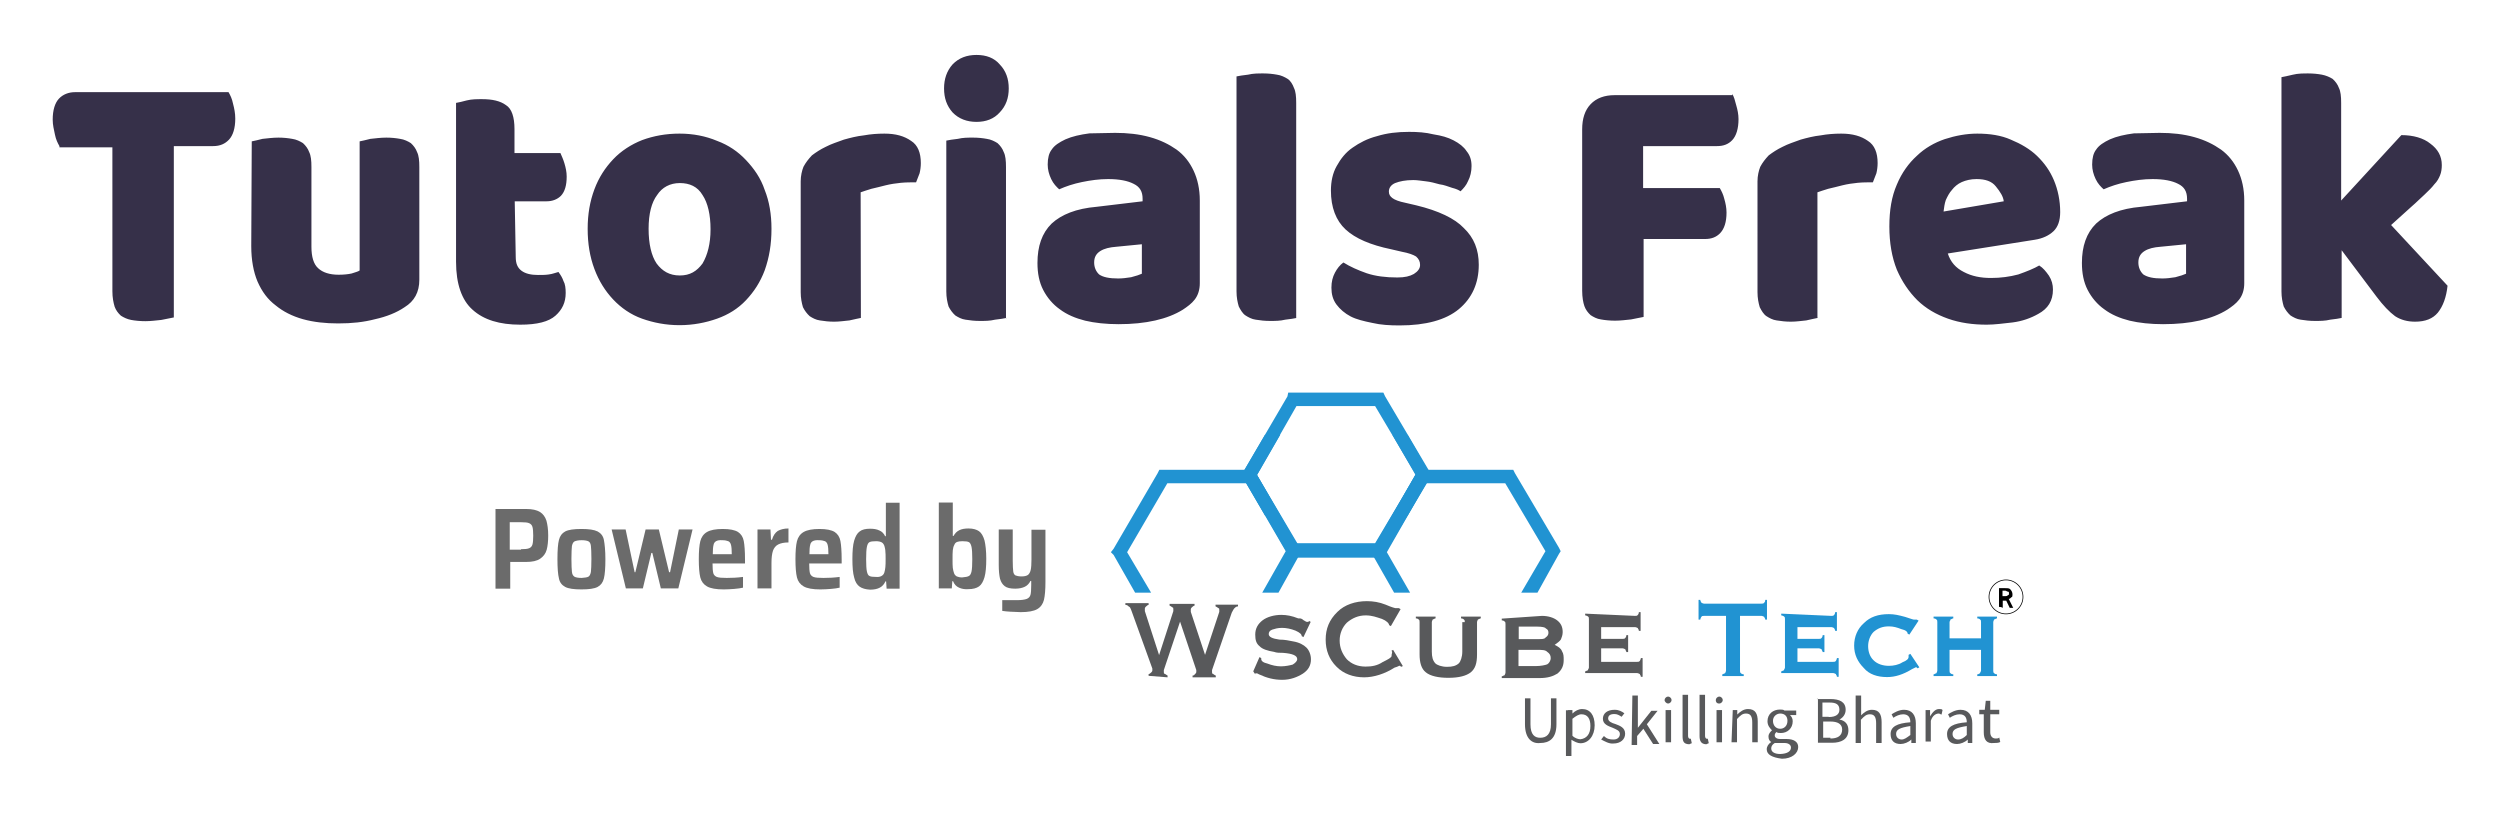 <?xml version="1.0" encoding="utf-8"?>
<!-- Generator: Adobe Illustrator 26.0.0, SVG Export Plug-In . SVG Version: 6.00 Build 0)  -->
<svg version="1.1" id="Layer_1" xmlns="http://www.w3.org/2000/svg" xmlns:xlink="http://www.w3.org/1999/xlink" x="0px" y="0px"
	 viewBox="0 0 1001 326" style="enable-background:new 0 0 1001 326;" xml:space="preserve">
<style type="text/css">
	.st0{fill:#363049;}
	.st1{enable-background:new    ;}
	.st2{fill:#6B6B6B;}
	.st3{fill:#58595B;}
	.st4{fill:#2193D2;}
	.st5{fill:none;stroke:#000000;stroke-width:0.3;stroke-miterlimit:10;}
</style>
<g>
	<path class="st0" d="M23.8,58.5c-0.7-1.2-1.4-2.6-1.8-4.6s-0.9-3.8-0.9-6c0-3.8,0.9-6.7,2.5-8.4c1.6-1.7,3.9-2.6,6.4-2.6h61.5
		c0.7,1.2,1.4,2.6,1.8,4.6c0.5,1.9,0.9,3.8,0.9,6c0,3.8-0.9,6.7-2.5,8.4c-1.6,1.7-3.6,2.6-6.4,2.6H69.6v68.6c-1.1,0.2-2.7,0.5-5,1
		c-2,0.2-4.3,0.5-6.4,0.5c-2,0-4.1-0.2-5.7-0.5s-3-1-4.1-1.7c-1.1-1-2-2.2-2.5-3.6c-0.5-1.7-0.9-3.6-0.9-6.2V59H23.8
		C23.8,59,23.8,58.5,23.8,58.5z M100.8,56.6c0.9-0.2,2.5-0.5,4.3-1c2-0.2,4.1-0.5,6.4-0.5c2,0,3.9,0.2,5.5,0.5
		c1.6,0.2,3.2,1,4.3,1.7c1.1,1,2,2.2,2.5,3.6c0.7,1.4,0.9,3.4,0.9,6v31.9c0,4.1,0.9,7,2.7,8.6c1.8,1.7,4.6,2.6,8.2,2.6
		c2,0,3.9-0.2,5.2-0.5c1.4-0.5,2.5-0.7,3.2-1.2V56.6c0.9-0.2,2.5-0.5,4.3-1c2-0.2,4.1-0.5,6.4-0.5c2,0,3.9,0.2,5.5,0.5
		c1.6,0.2,3.2,1,4.3,1.7c1.1,1,2,2.2,2.5,3.6c0.7,1.4,0.9,3.4,0.9,6V112c0,5-2,8.6-5.9,11c-3.2,2.2-7.3,3.8-11.8,4.8
		c-4.6,1.2-9.3,1.7-14.8,1.7c-5,0-9.8-0.5-14.1-1.7c-4.3-1.2-8-3.1-10.9-5.5c-3.2-2.4-5.5-5.5-7.3-9.6c-1.6-3.8-2.5-8.6-2.5-14.2
		L100.8,56.6L100.8,56.6z M206.5,102.9c0,2.6,0.7,4.3,2.3,5.5c1.6,1.2,3.9,1.7,6.6,1.7c1.4,0,3,0,4.3-0.2c1.6-0.2,2.7-0.7,3.9-1
		c0.9,1.2,1.6,2.4,2,3.6c0.7,1.2,0.9,2.9,0.9,4.8c0,3.8-1.4,6.7-4.1,9.1s-7.3,3.6-14.1,3.6c-8.2,0-14.6-1.9-19.1-6
		c-4.3-3.8-6.6-10.3-6.6-19.2V41.2c1.1-0.2,2.5-0.5,4.3-1c2-0.5,4.1-0.5,6.1-0.5c4.1,0,7.3,0.7,9.6,2.4c2.3,1.4,3.4,4.8,3.4,9.6v9.6
		h18.4c0.5,1.2,1.1,2.4,1.6,4.1s0.9,3.4,0.9,5.3c0,3.4-0.7,6-2.3,7.7c-1.4,1.4-3.4,2.2-5.7,2.2h-12.8L206.5,102.9L206.5,102.9z
		 M308.9,91.6c0,6.2-0.9,11.5-2.7,16.6c-1.8,4.8-4.3,8.6-7.5,12c-3.2,3.4-7.1,5.8-11.6,7.4s-9.6,2.6-15,2.6c-5.5,0-10.5-1-15-2.6
		s-8.4-4.3-11.6-7.7c-3.2-3.4-5.7-7.4-7.5-12.2s-2.7-10.1-2.7-16.1c0-5.8,0.9-11,2.7-15.8c1.8-4.8,4.3-8.6,7.5-12
		c3.2-3.4,7.3-6,11.6-7.7c4.6-1.7,9.6-2.6,15-2.6s10.5,1,15,2.9c4.6,1.7,8.4,4.3,11.6,7.7c3.2,3.4,5.9,7.2,7.5,12
		C308,80.6,308.9,85.8,308.9,91.6z M259.7,91.6c0,6,1.1,10.8,3.2,13.9c2.3,3.1,5.2,4.8,9.3,4.8c4.1,0,6.8-1.7,9.1-4.8
		c2-3.4,3.2-7.9,3.2-13.7s-1.1-10.6-3.2-13.7c-2-3.4-5.2-4.8-9.1-4.8c-3.9,0-7.1,1.7-9.1,4.8C260.9,81,259.7,85.6,259.7,91.6z
		 M344.7,127.3c-0.9,0.2-2.5,0.5-4.6,1c-2,0.2-4.1,0.5-6.1,0.5s-3.9-0.2-5.7-0.5c-1.6-0.2-3-1-4.1-1.7c-1.1-1-2-2.2-2.7-3.6
		c-0.5-1.7-0.9-3.6-0.9-6V72.6c0-2.2,0.5-4.3,1.1-5.8c0.9-1.7,2-3.1,3.4-4.6c1.6-1.2,3.4-2.4,5.5-3.4c2.3-1.2,4.6-1.9,7.3-2.9
		c2.5-0.7,5.2-1.4,8-1.7c2.7-0.5,5.5-0.7,8.2-0.7c4.6,0,8,1,10.7,2.9c2.7,1.7,3.9,4.8,3.9,8.9c0,1.4-0.2,2.9-0.5,4.1
		c-0.5,1.2-0.9,2.4-1.4,3.6c-2,0-4.1,0-6.1,0.2c-2,0.2-4.1,0.5-6.1,1c-2,0.5-3.9,1-5.7,1.4c-1.6,0.5-3.2,1-4.3,1.4L344.7,127.3
		L344.7,127.3z M378,35.4c0-3.8,1.1-7,3.4-9.6c2.5-2.6,5.7-3.8,9.6-3.8s7.1,1.2,9.3,3.8c2.5,2.6,3.6,5.8,3.6,9.6s-1.1,7-3.6,9.6
		c-2.3,2.6-5.5,3.8-9.3,3.8s-7.1-1.2-9.6-3.8C379.1,42.4,378,39.3,378,35.4z M403,127.3c-1.1,0.2-2.5,0.5-4.6,0.7
		c-2,0.5-4.1,0.5-6.1,0.5c-2,0-3.9-0.2-5.7-0.5c-1.6-0.2-3-1-4.1-1.7c-1.1-1-2-2.2-2.7-3.6c-0.5-1.7-0.9-3.6-0.9-6V56.3
		c1.1-0.2,2.5-0.5,4.6-0.7c2-0.5,4.1-0.5,6.1-0.5s3.9,0.2,5.5,0.5c1.6,0.2,3.2,1,4.3,1.7c1.1,1,2,2.2,2.5,3.6c0.7,1.4,0.9,3.4,0.9,6
		v60.5H403z M447.7,111.5c1.6,0,3.4-0.2,5.2-0.5c2-0.5,3.4-1,4.3-1.4V97.8l-10.2,1c-2.7,0.2-4.8,0.7-6.4,1.7c-1.6,1-2.5,2.4-2.5,4.6
		c0,1.9,0.7,3.6,2,4.8C441.7,111,444.2,111.5,447.7,111.5z M446.5,53.2c5,0,9.6,0.5,13.9,1.7s7.7,2.9,10.7,5c3,2.2,5.2,5,6.8,8.4
		c1.6,3.4,2.5,7.4,2.5,12v33.1c0,2.6-0.7,4.8-2,6.5s-3,2.9-4.8,4.1c-6.1,3.8-14.8,5.8-25.7,5.8c-5,0-9.6-0.5-13.4-1.4
		c-3.9-1-7.3-2.4-10.2-4.6c-2.7-1.9-5-4.6-6.6-7.7c-1.6-3.1-2.3-6.7-2.3-10.8c0-6.7,1.8-12,5.7-15.8c3.9-3.6,9.8-6,18-6.7l18.4-2.2
		v-1c0-2.9-1.1-4.8-3.6-6c-2.3-1.2-5.7-1.9-10.2-1.9c-3.6,0-7.1,0.5-10.5,1.2c-3.4,0.7-6.4,1.7-9.1,2.9c-1.1-1-2.3-2.2-3.2-4.1
		c-0.9-1.9-1.4-3.8-1.4-5.8c0-2.6,0.5-4.6,1.6-6c1.1-1.7,3-2.9,5.5-4.1c2.7-1.2,5.9-1.9,9.6-2.4C439.7,53.4,443.1,53.2,446.5,53.2z
		 M519.2,127.3c-1.1,0.2-2.5,0.5-4.6,0.7c-2,0.5-4.1,0.5-6.1,0.5s-3.9-0.2-5.7-0.5c-1.6-0.2-3-1-4.1-1.7c-1.1-0.7-2-2.2-2.7-3.6
		c-0.5-1.7-0.9-3.6-0.9-6V30.6c1.1-0.2,2.5-0.5,4.6-0.7c2-0.5,4.1-0.5,6.1-0.5c2,0,3.9,0.2,5.5,0.5c1.6,0.2,3.2,1,4.3,1.7
		c1.1,0.7,2,2.2,2.5,3.6c0.7,1.4,0.9,3.4,0.9,6v86.1H519.2z M592.1,106c0,7.4-2.7,13.4-8,17.8c-5.2,4.3-13.2,6.5-23.7,6.5
		c-3.9,0-7.5-0.2-10.9-1c-3.4-0.7-6.4-1.4-8.7-2.6c-2.3-1.2-4.3-2.9-5.7-4.8c-1.4-1.9-2-4.1-2-6.7c0-2.4,0.5-4.3,1.4-6
		s2-3.1,3.4-4.1c2.7,1.7,5.9,3.1,9.3,4.3c3.6,1.2,7.7,1.7,12.3,1.7c3,0,5-0.5,6.6-1.4c1.6-1,2.5-2.2,2.5-3.6c0-1.4-0.5-2.4-1.6-3.4
		c-1.1-0.7-3-1.4-5.7-1.9l-4.3-1c-8.2-1.7-14.3-4.3-18.2-7.9c-3.9-3.6-5.9-8.9-5.9-15.6c0-3.6,0.7-7,2.3-9.8
		c1.6-2.9,3.6-5.5,6.4-7.4c2.7-1.9,5.9-3.6,9.8-4.6c3.9-1.2,8-1.7,12.8-1.7c3.4,0,6.6,0.2,9.8,1c3.2,0.5,5.7,1.2,8,2.4
		s4.1,2.6,5.2,4.3c1.4,1.7,2,3.6,2,6c0,2.2-0.5,4.3-1.4,6c-0.7,1.7-1.8,2.9-3,4.1c-0.7-0.5-1.8-1-3.4-1.4c-1.6-0.5-3.2-1.2-5-1.4
		c-1.8-0.5-3.6-1-5.5-1.2c-1.8-0.2-3.4-0.5-5-0.5c-3.2,0-5.5,0.5-7.3,1.2c-1.6,0.7-2.5,1.9-2.5,3.4c0,1.2,0.5,1.9,1.4,2.6
		c0.9,0.7,2.7,1.4,5.2,1.9l4.3,1c9.1,2.2,15.5,5.3,19.1,9.1C590.2,95.2,592.1,100,592.1,106z M693.6,37.6c0.7,1.2,1.1,2.6,1.6,4.6
		c0.5,1.7,0.9,3.6,0.9,5.5c0,3.8-0.9,6.7-2.5,8.4c-1.6,1.7-3.6,2.4-6.1,2.4h-29.6v16.8h30.7c0.7,1.2,1.4,2.6,1.8,4.3
		c0.5,1.7,0.9,3.6,0.9,5.5c0,3.8-0.9,6.5-2.5,8.2c-1.6,1.7-3.6,2.4-6.1,2.4h-24.6v31.2c-1.1,0.2-2.7,0.5-5,1c-2,0.2-4.3,0.5-6.4,0.5
		c-2,0-4.1-0.2-5.7-0.5c-1.6-0.2-3-1-4.1-1.7c-1.1-1-2-2.2-2.5-3.6c-0.5-1.4-0.9-3.6-0.9-6.2V51.8c0-4.3,1.1-7.7,3.4-10.1
		c2.3-2.4,5.5-3.6,9.6-3.6h47.1V37.6L693.6,37.6z M727.8,127.3c-0.9,0.2-2.5,0.5-4.6,1c-2,0.2-4.1,0.5-6.1,0.5c-2,0-3.9-0.2-5.7-0.5
		c-1.6-0.2-3-1-4.1-1.7s-2-2.2-2.7-3.6c-0.5-1.7-0.9-3.6-0.9-6V72.6c0-2.2,0.5-4.3,1.1-5.8c0.9-1.7,2-3.1,3.4-4.6
		c1.6-1.2,3.4-2.4,5.5-3.4c2.3-1.2,4.6-1.9,7.3-2.9c2.5-0.7,5.2-1.4,8-1.7c2.7-0.5,5.5-0.7,8.2-0.7c4.6,0,8,1,10.7,2.9
		c2.7,1.7,3.9,4.8,3.9,8.9c0,1.4-0.2,2.9-0.5,4.1c-0.5,1.2-0.9,2.4-1.4,3.6c-2,0-4.1,0-6.1,0.2c-2,0.2-4.1,0.5-6.1,1
		c-2,0.5-3.9,1-5.7,1.4c-1.6,0.5-3.2,1-4.3,1.4v50.1L727.8,127.3L727.8,127.3z M795.5,130c-5.5,0-10.7-0.7-15.5-2.4
		c-4.8-1.7-8.9-4.1-12.3-7.4c-3.4-3.4-6.1-7.4-8.2-12.2c-2-5-3-10.8-3-17.3s0.9-12,3-16.8c2-4.8,4.8-8.6,8-11.5
		c3.2-3.1,7.1-5.3,11.2-6.7c4.3-1.4,8.7-2.2,13-2.2c5,0,9.6,0.7,13.4,2.4c4.1,1.7,7.7,3.8,10.5,6.5c3,2.9,5.2,6,6.8,9.8
		s2.5,8.2,2.5,12.7c0,3.4-0.9,6-2.7,7.7s-4.3,2.9-7.5,3.4l-34.8,5.5c1.1,3.4,3.2,5.8,6.4,7.4c3.2,1.7,6.8,2.4,10.9,2.4
		c3.9,0,7.5-0.5,10.9-1.4c3.4-1.2,6.4-2.4,8.4-3.6c1.6,1,2.7,2.4,3.9,4.1c1.1,1.7,1.6,3.6,1.6,5.5c0,4.6-2,7.7-5.9,9.8
		c-3,1.7-6.4,2.9-10.2,3.4C802.3,129.5,798.6,130,795.5,130z M791.4,71.7c-2.3,0-4.3,0.5-5.9,1.2c-1.6,0.7-3,1.9-3.9,3.1
		c-1.1,1.2-1.8,2.6-2.5,4.1c-0.5,1.4-0.7,3.1-0.9,4.6l24.1-4.1c-0.2-1.9-1.4-3.8-3.2-6C797.5,72.6,795,71.7,791.4,71.7z
		 M865.8,111.5c1.6,0,3.4-0.2,5.2-0.5c2-0.5,3.4-1,4.3-1.4V97.8l-10.2,1c-2.7,0.2-4.8,0.7-6.4,1.7c-1.6,1-2.5,2.4-2.5,4.6
		c0,1.9,0.7,3.6,2,4.8C859.9,111,862.2,111.5,865.8,111.5z M864.7,53.2c5,0,9.6,0.5,13.9,1.7c4.3,1.2,7.7,2.9,10.7,5
		c3,2.2,5.2,5,6.8,8.4s2.5,7.4,2.5,12v33.1c0,2.6-0.7,4.8-2,6.5s-3,2.9-4.8,4.1c-6.1,3.8-14.6,5.8-25.7,5.8c-5,0-9.6-0.5-13.4-1.4
		c-3.9-1-7.3-2.4-10.2-4.6c-2.7-1.9-5-4.6-6.6-7.7c-1.6-3.1-2.3-6.7-2.3-10.8c0-6.7,1.8-12,5.7-15.8c3.9-3.6,9.8-6,18-6.7l18.4-2.2
		v-1c0-2.9-1.1-4.8-3.6-6c-2.3-1.2-5.7-1.9-10.2-1.9c-3.6,0-7.1,0.5-10.5,1.2c-3.4,0.7-6.4,1.7-9.1,2.9c-1.1-1-2.3-2.2-3.2-4.1
		c-0.9-1.9-1.4-3.8-1.4-5.8c0-2.6,0.5-4.6,1.6-6c1.1-1.7,3-2.9,5.5-4.1c2.7-1.2,5.9-1.9,9.6-2.4C857.9,53.4,861.3,53.2,864.7,53.2z
		 M980,114.4c-0.5,4.6-1.8,8.2-3.9,10.8c-2,2.4-5,3.6-9.1,3.6c-3,0-5.7-0.7-8-2.2c-2.3-1.7-4.8-4.3-7.5-7.9l-13.9-18.5v27.1
		c-1.1,0.2-2.5,0.5-4.6,0.7c-2,0.5-4.1,0.5-6.1,0.5c-2,0-3.9-0.2-5.7-0.5c-1.6-0.2-3-1-4.1-1.7c-1.1-1-2-2.2-2.7-3.6
		c-0.5-1.7-0.9-3.6-0.9-6V30.9c1.1-0.2,2.5-0.5,4.6-1c2-0.5,4.1-0.5,6.1-0.5c2,0,3.9,0.2,5.5,0.5s3.2,1,4.3,1.7c1.1,1,2,2.2,2.5,3.6
		c0.7,1.4,0.9,3.4,0.9,6v39.1l24.1-26.2c4.8,0,8.9,1.2,11.6,3.4c3,2.2,4.6,5,4.6,8.6c0,1.4-0.2,2.9-0.7,4.1
		c-0.5,1.2-1.1,2.4-2.3,3.6c-0.9,1.2-2.3,2.6-3.9,4.1c-1.6,1.4-3.2,3.1-5.2,4.8l-8.2,7.4L980,114.4z"/>
	<g class="st1">
		<path class="st2" d="M198.3,203.8h12.4c2.4,0,4.2,0.4,5.5,1.2c1.3,0.8,2.1,2,2.6,3.5c0.4,1.5,0.7,3.4,0.7,5.9
			c0,2.3-0.2,4.2-0.6,5.7c-0.4,1.5-1.3,2.7-2.6,3.6s-3.2,1.3-5.6,1.3h-6.4v10.7h-5.9V203.8z M208.6,219.9c1.5,0,2.6-0.1,3.3-0.4
			c0.7-0.3,1.1-0.8,1.3-1.5c0.2-0.7,0.3-1.9,0.3-3.5c0-1.6-0.1-2.8-0.3-3.5c-0.2-0.7-0.6-1.2-1.3-1.5c-0.6-0.3-1.7-0.4-3.2-0.4h-4.6
			v11H208.6z"/>
		<path class="st2" d="M226.3,235c-1.3-0.7-2.2-1.8-2.5-3.4c-0.4-1.6-0.6-4.2-0.6-7.7c0-3.6,0.2-6.2,0.6-7.7
			c0.4-1.6,1.2-2.7,2.5-3.4c1.3-0.7,3.5-1,6.5-1c3,0,5.1,0.3,6.5,1c1.3,0.7,2.2,1.8,2.5,3.4s0.6,4.2,0.6,7.7c0,3.5-0.2,6.1-0.6,7.7
			c-0.4,1.6-1.2,2.7-2.5,3.4c-1.3,0.7-3.5,1-6.5,1C229.8,236,227.6,235.7,226.3,235z M235.6,230.9c0.5-0.3,0.8-0.9,1-1.9
			c0.1-0.9,0.2-2.7,0.2-5.2c0-2.6-0.1-4.3-0.2-5.2c-0.1-0.9-0.4-1.5-0.9-1.8c-0.5-0.3-1.5-0.5-2.8-0.5s-2.3,0.2-2.9,0.5
			c-0.5,0.3-0.8,0.9-1,1.8c-0.1,0.9-0.2,2.6-0.2,5.2c0,2.5,0.1,4.3,0.2,5.2s0.4,1.5,1,1.9c0.5,0.3,1.5,0.5,2.9,0.5
			C234.1,231.3,235.1,231.2,235.6,230.9z"/>
		<path class="st2" d="M264.6,235.6l-3.4-14.2h-0.4l-3.4,14.2h-6.8l-5.7-23.6h5.6l3.6,17.1h0.3l4.1-17.1h5.3l4.1,17.1h0.4l3.5-17.1
			h5.5l-5.7,23.6H264.6z"/>
		<path class="st2" d="M298.2,225.6h-12.9c0,1.8,0.1,3.1,0.3,3.9c0.2,0.7,0.7,1.2,1.4,1.5c0.8,0.3,2.1,0.4,4,0.4
			c2,0,4.2-0.1,6.5-0.4v4.3c-0.9,0.2-2.1,0.4-3.5,0.5s-2.9,0.2-4.2,0.2c-3.1,0-5.3-0.4-6.7-1.2c-1.4-0.8-2.3-2-2.7-3.6
			s-0.6-4.1-0.6-7.3c0-3.2,0.2-5.6,0.6-7.2s1.3-2.9,2.7-3.7c1.4-0.8,3.5-1.2,6.3-1.2c2.8,0,4.8,0.4,6.1,1.2c1.2,0.8,2,2,2.3,3.6
			c0.3,1.6,0.5,4.1,0.5,7.4V225.6z M286.7,216.7c-0.5,0.3-0.9,0.8-1,1.5c-0.2,0.7-0.3,2-0.3,3.7h7.6c0-1.7-0.1-2.9-0.3-3.7
			c-0.2-0.8-0.6-1.3-1.1-1.5c-0.5-0.2-1.3-0.4-2.3-0.4C288,216.2,287.2,216.4,286.7,216.7z"/>
		<path class="st2" d="M303.3,212h5.2l0.2,4.1h0.4c0.5-1.7,1.3-2.8,2.3-3.5c1.1-0.6,2.5-1,4.3-1v5.6c-1.8,0-3.1,0.3-4.1,0.8
			c-1,0.5-1.7,1.4-2.1,2.5c-0.4,1.2-0.6,2.8-0.6,4.9v10.2h-5.6V212z"/>
		<path class="st2" d="M336.9,225.6H324c0,1.8,0.1,3.1,0.3,3.9c0.2,0.7,0.7,1.2,1.4,1.5c0.8,0.3,2.1,0.4,4,0.4c2,0,4.2-0.1,6.5-0.4
			v4.3c-0.9,0.2-2.1,0.4-3.5,0.5s-2.9,0.2-4.2,0.2c-3.1,0-5.3-0.4-6.7-1.2c-1.4-0.8-2.3-2-2.7-3.6s-0.6-4.1-0.6-7.3
			c0-3.2,0.2-5.6,0.6-7.2s1.3-2.9,2.7-3.7c1.4-0.8,3.5-1.2,6.3-1.2c2.8,0,4.8,0.4,6.1,1.2c1.2,0.8,2,2,2.3,3.6
			c0.3,1.6,0.5,4.1,0.5,7.4V225.6z M325.4,216.7c-0.5,0.3-0.9,0.8-1,1.5c-0.2,0.7-0.3,2-0.3,3.7h7.6c0-1.7-0.1-2.9-0.3-3.7
			c-0.2-0.8-0.6-1.3-1.1-1.5c-0.5-0.2-1.3-0.4-2.3-0.4C326.8,216.2,325.9,216.4,325.4,216.7z"/>
		<path class="st2" d="M344.2,234.9c-1-0.7-1.8-1.9-2.2-3.7c-0.5-1.7-0.7-4.2-0.7-7.4c0-3.1,0.2-5.6,0.7-7.3s1.2-3,2.2-3.7
			c1-0.8,2.4-1.1,4.2-1.1c1.5,0,2.7,0.2,3.7,0.7c1,0.4,1.8,1.2,2.3,2.3h0.3v-13.4h5.5v34.4H355l-0.2-2.9h-0.3
			c-0.9,2.2-2.9,3.3-6.1,3.3C346.6,236,345.2,235.6,344.2,234.9z M353,230.6c0.5-0.3,0.9-0.7,1.1-1.4c0.2-0.6,0.3-1.3,0.4-2.1
			c0.1-0.8,0.1-2,0.1-3.3c0-1.3,0-2.3-0.1-3c0-0.8-0.2-1.4-0.3-1.9c-0.2-0.8-0.6-1.4-1.1-1.7c-0.5-0.3-1.3-0.5-2.3-0.5
			c-1.3,0-2.2,0.1-2.7,0.4c-0.5,0.3-0.8,0.9-1,1.9c-0.2,0.9-0.3,2.6-0.3,4.9c0,2.3,0.1,4,0.3,4.9c0.2,0.9,0.5,1.6,1,1.8
			c0.5,0.3,1.4,0.4,2.7,0.4C351.7,231.1,352.5,230.9,353,230.6z"/>
		<path class="st2" d="M384,235.3c-1.1-0.5-1.9-1.3-2.4-2.6h-0.3l-0.2,2.9h-5.2v-34.4h5.6v13.4h0.3c0.6-1.1,1.3-1.8,2.3-2.3
			s2.2-0.7,3.7-0.7c1.8,0,3.2,0.4,4.2,1.1s1.7,2,2.2,3.7c0.4,1.7,0.7,4.2,0.7,7.3c0,3.2-0.2,5.6-0.7,7.4c-0.5,1.7-1.2,3-2.2,3.7
			c-1,0.7-2.4,1.1-4.3,1.1C386.3,236,385.1,235.8,384,235.3z M388,230.6c0.5-0.3,0.8-0.9,1-1.8c0.2-0.9,0.3-2.6,0.3-4.9
			c0-2.3-0.1-3.9-0.3-4.9c-0.2-0.9-0.5-1.6-1-1.9c-0.5-0.3-1.4-0.4-2.7-0.4c-0.9,0-1.6,0.1-2.1,0.3s-0.9,0.6-1.1,1.2
			c-0.3,0.5-0.5,1.2-0.6,2.1s-0.1,2.1-0.1,3.6c0,1.5,0,2.6,0.1,3.5c0.1,0.8,0.3,1.5,0.5,2.1c0.2,0.6,0.6,1,1.1,1.3
			c0.5,0.2,1.2,0.4,2.1,0.4C386.6,231.1,387.5,230.9,388,230.6z"/>
		<path class="st2" d="M401.3,244.6v-4.3c0.7,0,1.2,0,1.5,0l4.4,0c1.8,0,3.1-0.2,3.9-0.5s1.3-0.9,1.5-1.6s0.3-2.1,0.3-4v-1.6h-0.3
			c-0.5,1-1.2,1.8-2.2,2.3c-1,0.5-2.3,0.8-3.9,0.8c-1.9,0-3.3-0.3-4.2-1c-0.9-0.7-1.5-1.6-1.9-3c-0.3-1.3-0.5-3.1-0.5-5.5V212h5.6
			v12.5c0,2.1,0.1,3.5,0.2,4.3c0.1,0.8,0.4,1.3,0.9,1.6c0.5,0.2,1.3,0.4,2.4,0.4c1.2,0,2-0.2,2.6-0.6c0.5-0.4,0.9-1.1,1.1-2
			c0.2-0.9,0.3-2.3,0.3-4.1v-12h5.6v20.8c0,3.2-0.2,5.6-0.6,7.3c-0.4,1.6-1.3,2.9-2.7,3.7c-1.4,0.8-3.6,1.2-6.6,1.2
			C405.6,245,403.2,244.9,401.3,244.6z"/>
	</g>
	<g>
		<path class="st3" d="M459.9,270.6v-0.7c0.4,0,0.7-0.4,1.1-0.7c0,0,0.4-0.4,0.4-0.7v-0.4v-0.4l-8.3-23c-0.4-1.1-0.7-1.8-1.1-1.8
			c-0.4-0.4-0.7-0.7-1.4-0.7v-0.7h9.3v0.7c-0.4,0-0.7,0.4-1.1,0.7c0,0-0.4,0.4-0.4,0.7c0,0,0,0,0,0.4c0,0,0,0.4,0,0.7l5.7,17.6
			l5.7-17.6c0,0,0,0,0-0.4v-0.4c0-0.4,0-0.7-0.4-0.7c0,0-0.4-0.4-1.1-0.7v-0.7h10v0.7c-0.4,0-0.7,0.4-1.1,0.7c0,0-0.4,0.4-0.4,0.7
			c0,0,0,0,0,0.4c0,0,0,0.4,0,0.7l5.7,17.2l5.7-17.2c0,0,0,0,0-0.4v-0.4c0-0.4,0-0.7-0.4-0.7c0,0-0.4-0.4-1.1-0.7v-0.7h9v0.7
			c-0.7,0-1.1,0.4-1.4,0.7c-0.4,0.4-0.7,1.1-1.1,1.8l-7.9,23v0.4v0.4c0,0.4,0,0.7,0.4,0.7c0,0,0.4,0.4,1.1,0.7v0.7h-9.3v-0.7
			c0.7,0,0.7-0.4,1.1-0.7c0,0,0.4-0.4,0.4-0.7c0,0,0,0,0-0.4c0-0.4,0-0.4,0-0.4l-6.5-19.4l-6.5,19.4v0.4v0.4c0,0.4,0,0.7,0.4,0.7
			c0,0,0.7,0.4,1.1,0.7v0.7L459.9,270.6L459.9,270.6z"/>
		<path class="st3" d="M501.8,268.8l2.5-5.7l0.7,0.4l0,0v0.4c0,0.7,0.7,1.4,2.5,1.8c1.8,0.7,3.6,1.1,5.4,1.1c1.8,0,3.6-0.4,4.7-0.7
			c1.1-0.7,1.8-1.4,1.8-2.2c0-1.4-1.8-2.2-5.7-2.5c-1.4,0-2.5,0-3.6-0.4c-2.5-0.4-4.7-1.1-5.7-2.2c-1.4-1.1-1.8-2.5-1.8-4.7
			c0-2.5,1.1-4.3,2.9-5.7s4.7-2.2,7.5-2.2c2.2,0,4.3,0.4,6.8,1.4c0.4,0,0.7,0,0.7,0s0.7,0,1.4,0.7c0.7,0.4,1.1,0.7,1.4,0.7
			c0,0,0,0,0.4,0c0,0,0.4,0,0.4-0.4l0.7,0.4l-2.9,6.1l-0.7-0.4l0,0l0,0c0-0.7-0.7-1.4-2.5-2.2c-1.8-0.7-3.6-1.1-5.4-1.1
			c-1.8,0-2.9,0.4-3.9,0.7c-1.1,0.4-1.4,1.1-1.4,1.8c0,1.1,1.4,1.8,4.3,2.2c2.2,0,3.9,0.4,5.4,0.7c2.5,0.4,4.3,1.4,5.4,2.5
			c1.1,1.1,1.8,2.9,1.8,4.7c0,2.5-1.1,4.3-3.2,5.7c-2.2,1.4-5,2.5-8.3,2.5c-3.2,0-6.1-0.7-9.3-2.2c-0.7-0.4-0.7-0.4-1.1-0.4
			c-0.4,0-0.4,0-0.4,0s0,0,0,0.4L501.8,268.8z"/>
		<path class="st3" d="M557.1,260.6l0.7-0.4l3.9,6.5L561,267l-0.4-0.4c0,0,0,0-0.4,0c0,0-0.7,0.4-1.8,0.7c-3.9,2.5-8.3,3.9-12.2,3.9
			c-4.3,0-8.3-1.4-11.1-4.3c-2.9-2.9-4.3-6.5-4.3-10.8s1.4-7.9,4.7-11.1c2.9-2.9,7.2-4.3,11.8-4.3c2.5,0,5,0.4,7.5,1.4
			c2.5,1.1,3.9,1.4,3.9,1.4s0.4,0,0.7,0c0,0,0.4,0,0.7,0l0.7,0.4l-3.9,6.8l-0.7-0.4l0,0l0,0c0-0.7-1.1-1.8-2.9-2.5
			c-2.2-0.7-3.9-1.4-6.5-1.4c-2.9,0-5.4,1.1-7.5,2.9c-1.8,1.8-2.9,4.3-2.9,7.2c0,2.9,1.1,5.4,2.9,7.5c1.8,1.8,4.3,2.9,7.5,2.9
			c2.5,0,4.7-0.4,6.8-1.8c2.2-1.1,3.6-1.8,3.6-2.5v-0.4C557.5,260.9,557.5,260.9,557.1,260.6z"/>
		<path class="st3" d="M586.5,249.1c0-0.7,0-0.7-0.4-1.1c0,0-0.4-0.4-1.1-0.4v-0.7h7.9v0.7c-0.4,0-0.7,0.4-1.1,0.4
			c0,0-0.4,0.7-0.4,1.1V262c0,3.6-0.7,5.7-2.5,7.2c-1.8,1.4-4.7,2.2-9,2.2c-3.9,0-7.2-0.7-9-2.2c-1.8-1.4-2.5-3.9-2.5-7.2v-12.9
			c0-0.7,0-0.7-0.4-1.1c0,0-0.4-0.4-1.1-0.4v-0.7h7.9v0.7c-0.4,0-0.7,0.4-1.1,0.4c0,0-0.4,0.7-0.4,1.1v11.8c0,2.2,0.4,3.6,1.4,4.7
			c0.7,0.7,2.5,1.4,4.7,1.4s3.6-0.4,4.7-1.4c0.7-0.7,1.4-2.5,1.4-4.7v-11.8H586.5z"/>
		<path class="st3" d="M617.4,246.6c2.5,0,4.7,0.7,6.1,1.8c1.4,1.1,2.2,2.5,2.2,4.7c0,1.1-0.4,2.2-0.7,2.9c-0.4,0.7-1.4,1.4-2.5,2.2
			c1.4,0.7,2.5,1.4,2.9,2.5c0.7,1.1,0.7,2.2,0.7,3.6c0,2.2-0.7,3.9-2.5,5.4c-1.8,1.1-3.9,1.8-7.2,1.8h-15.1v-0.7
			c0.4,0,0.7-0.4,1.1-0.4c0,0,0.4-0.7,0.4-1.1v-19.4c0-0.7,0-0.7-0.4-1.1c0,0-0.4-0.4-1.1-0.4v-0.7L617.4,246.6L617.4,246.6z
			 M615.6,250.9L615.6,250.9h-7.5v5h7.9c1.4,0,2.5,0,2.9-0.7c0.7-0.4,1.1-1.1,1.1-1.8c0-1.1-0.4-1.4-1.1-1.8
			C618.8,251.2,617.4,250.9,615.6,250.9z M615.2,260.2L615.2,260.2h-7.2v6.5h6.8c2.2,0,3.9-0.4,4.7-0.7c0.7-0.4,1.4-1.4,1.4-2.5
			s-0.4-1.8-1.4-2.5C618.8,260.2,617.4,260.2,615.2,260.2z"/>
		<path class="st3" d="M654.7,246.6c0.7,0,0.7,0,1.1-0.4c0,0,0.4-0.4,0.4-1.1h0.7v7.5h-0.7c0-0.7-0.4-0.7-0.4-1.1
			c0,0-0.7-0.4-1.1-0.4h-13.6v4.7h8.6c0.7,0,0.7,0,1.1-0.4c0,0,0.4-0.4,0.4-1.1h0.7v6.8h-0.7c0-0.4-0.4-0.7-0.4-1.1
			c0,0-0.7-0.4-1.1-0.4h-8.6v5.4h14.4c0.7,0,0.7,0,1.1-0.4c0,0,0.4-0.7,0.4-1.1h0.7v7.5h-0.7c0-0.7-0.4-0.7-0.4-1.1
			c0,0-0.7-0.4-1.1-0.4h-20.8v-0.7c0.4,0,0.7-0.4,1.1-0.4c0-0.4,0.4-0.7,0.4-1.1v-19.4c0-0.7,0-0.7-0.4-1.1c0,0-0.7-0.4-1.1-0.4
			v-0.7L654.7,246.6L654.7,246.6z"/>
		<path class="st4" d="M682.3,246.6c-0.7,0-0.7,0-1.1,0.4c0,0-0.4,0.7-0.4,1.1h-0.7v-7.9h0.7c0,0.7,0.4,0.7,0.4,1.1
			c0,0,0.7,0.4,1.1,0.4h23c0.7,0,0.7,0,1.1-0.4c0.4-0.4,0.4-0.7,0.4-1.1h0.7v7.9h-0.7c0-0.7-0.4-0.7-0.4-1.1c0,0-0.7-0.4-1.1-0.4
			h-8.6v21.9c0,0.7,0,0.7,0.4,1.1c0,0,0.4,0.4,1.1,0.4v0.7h-8.6v-0.7c0.4,0,0.7-0.4,1.1-0.4c0,0,0.4-0.7,0.4-1.1v-21.9L682.3,246.6
			L682.3,246.6z"/>
		<path class="st4" d="M733.3,246.6c0.7,0,0.7,0,1.1-0.4c0,0,0.4-0.4,0.4-1.1h0.7v7.5h-0.7c0-0.7-0.4-0.7-0.4-1.1
			c0,0-0.7-0.4-1.1-0.4h-13.6v4.7h8.6c0.7,0,0.7,0,1.1-0.4c0,0,0.4-0.4,0.4-1.1h0.7v6.8h-0.7c0-0.4-0.4-0.7-0.4-1.1
			c0,0-0.7-0.4-1.1-0.4h-8.6v5.4H734c0.7,0,0.7,0,1.1-0.4c0,0,0.4-0.7,0.4-1.1h0.7v7.5h-0.7c0-0.7-0.4-0.7-0.4-1.1
			c0,0-0.7-0.4-1.1-0.4h-20.8v-0.7c0.4,0,0.7-0.4,1.1-0.4c0-0.4,0.4-0.7,0.4-1.1v-19.4c0-0.7,0-0.7-0.4-1.1c0,0-0.7-0.4-1.1-0.4
			v-0.7L733.3,246.6L733.3,246.6z"/>
		<path class="st4" d="M764.5,254.1l-0.7-0.4l0,0l0,0c0-0.7-0.7-1.4-2.5-1.8c-1.8-0.7-3.2-1.1-5-1.1c-2.5,0-4.3,0.7-6.1,2.2
			c-1.4,1.4-2.2,3.6-2.2,5.7c0,2.2,0.7,4.3,2.2,5.7c1.4,1.4,3.6,2.2,6.1,2.2c1.8,0,3.9-0.4,5.4-1.4c1.8-0.7,2.5-1.4,2.5-2.2
			c0,0,0,0,0-0.4c0-0.4,0-0.4,0-0.4l0.7-0.4l3.6,5.4l-0.7,0.4l-0.4-0.4c0,0,0,0-0.4,0c0,0-0.7,0.4-1.4,0.7c-3.6,2.2-6.8,3.2-10,3.2
			c-3.9,0-7.2-1.1-9.3-3.6c-2.5-2.5-3.9-5.4-3.9-9c0-3.6,1.4-6.8,3.9-9c2.5-2.5,5.7-3.6,10-3.6c2.2,0,3.9,0.4,6.5,1.1
			c2.2,0.7,3.2,1.1,3.6,1.1h0.4c0,0,0.4,0,0.7,0l0.7,0.4L764.5,254.1z"/>
		<path class="st4" d="M780.6,268.5c0,0.7,0,0.7,0.4,1.1c0,0,0.4,0.4,1.1,0.4v0.7h-7.9v-0.7c0.4,0,0.7-0.4,1.1-0.4
			c0,0,0.4-0.7,0.4-1.1v-19.4c0-0.7,0-0.7-0.4-1.1c0,0-0.4-0.4-1.1-0.4v-0.7h7.9v0.7c-0.4,0-0.7,0.4-1.1,0.4c0,0.4-0.4,0.7-0.4,1.1
			v6.5h12.6v-6.5c0-0.7,0-0.7-0.4-1.1c0,0-0.4-0.4-1.1-0.4v-0.7h7.9v0.7c-0.4,0-0.7,0.4-1.1,0.4c0,0-0.4,0.7-0.4,1.1v19.4
			c0,0.7,0,0.7,0.4,1.1c0,0,0.4,0.4,1.1,0.4v0.7h-7.9v-0.7c0.7,0,0.7-0.4,1.1-0.4c0-0.4,0.4-0.7,0.4-1.1v-8.3h-12.6V268.5
			L780.6,268.5z"/>
		<polygon class="st4" points="549.6,219.7 567.1,189.5 567.9,188.1 569.7,188.1 604.1,188.1 605.9,188.1 606.6,189.5 624.2,219.3 
			624.9,220.7 624.2,221.8 615.6,237.3 609.1,237.3 618.8,220.7 602.7,193.5 571.1,193.5 555.3,221.1 564.6,237.3 558.2,237.3 
			549.6,222.2 548.8,221.1 		"/>
		<polygon class="st4" points="445.9,219.7 463.5,189.5 464.2,188.1 465.6,188.1 500.4,188.1 502.2,188.1 502.9,189.5 520.5,219.3 
			521.2,220.7 520.5,221.8 511.9,237.3 505.4,237.3 514.8,220.7 499,193.5 467.4,193.5 451.3,221.1 460.9,237.3 454.5,237.3 
			445.9,222.2 444.8,221.1 		"/>
		<polygon class="st4" points="497.9,188.8 515.5,158.7 515.8,157.2 517.6,157.2 552.4,157.2 553.9,157.2 554.6,158.7 572.2,188.5 
			572.9,189.9 572.2,191.3 563.6,206.4 557.5,206.4 566.8,189.9 550.6,162.6 519.1,162.6 503.3,190.2 512.6,206.4 506.5,206.4 
			497.9,191.7 496.8,190.2 		"/>
		<polygon class="st4" points="497.9,191.3 515.5,221.5 515.8,223.3 517.6,223.3 552.4,223.3 553.9,223.3 554.6,221.5 572.2,192 
			572.9,190.2 572.2,189.2 563.6,174.1 557.5,174.1 566.8,190.2 550.6,217.5 519.1,217.5 503.3,190.2 512.6,174.1 506.5,174.1 
			497.9,188.8 496.8,190.2 		"/>
		<ellipse class="st5" cx="803.2" cy="239" rx="6.8" ry="6.8"/>
		<g class="st1">
			<path d="M800.4,243v-7.5h2.5c1.1,0,1.8,0,2.2,0.7c0.4,0.4,0.7,1.1,0.7,1.8c0,0.4,0,1.1-0.4,1.1c-0.4,0.4-0.7,0.7-1.1,0.7l1.8,3.6
				h-1.4l-1.4-2.9h-1.4v2.9C801.5,243,800.4,243,800.4,243z M801.8,238.7h1.1c0.4,0,0.7,0,1.1-0.4c0.4,0,0.4-0.4,0.4-0.7
				c0-0.4,0-0.7-0.4-0.7s-0.7-0.4-1.1-0.4h-1.1V238.7z"/>
		</g>
		<g>
			<g>
				<path class="st3" d="M610.6,290v-10.4h2.2V290c0,4.3,1.8,5.4,3.9,5.4c2.5,0,4.3-1.4,4.3-5.4v-10.4h2.2V290
					c0,5.7-2.9,7.5-6.5,7.5C613.4,297.9,610.6,295.7,610.6,290z"/>
				<path class="st3" d="M627.8,284.3h1.8v1.4l0,0c1.1-1.1,2.5-1.8,3.9-1.8c3.2,0,5,2.5,5,6.5c0,4.3-2.5,7.2-5.7,7.2
					c-1.1,0-2.5-0.7-3.6-1.4v2.2v4.3h-2.2v-18.3H627.8z M636.8,290.7c0-2.9-1.1-4.7-3.6-4.7c-1.1,0-2.2,0.7-3.6,1.8v6.8
					c1.1,1.1,2.5,1.4,3.2,1.4C635.3,295.7,636.8,293.9,636.8,290.7z"/>
				<path class="st3" d="M641.1,296.1l1.1-1.4c1.1,1.1,2.2,1.4,3.9,1.4s2.5-1.1,2.5-2.2c0-1.4-1.4-1.8-2.9-2.5
					c-1.8-0.7-3.9-1.4-3.9-3.6s1.8-3.6,4.7-3.6c1.8,0,2.9,0.7,3.9,1.4l-1.1,1.4c-1.1-0.7-1.8-1.1-2.9-1.1c-1.8,0-2.5,0.7-2.5,1.8
					s1.4,1.8,2.9,2.2c1.8,0.7,3.9,1.4,3.9,3.9c0,2.2-1.8,3.9-4.7,3.9C644.3,297.9,642.5,296.8,641.1,296.1z"/>
				<path class="st3" d="M653.6,278.5h2.2v12.9l0,0l5.4-6.8h2.5l-4.3,5.4l5,7.9h-2.5l-3.9-6.1l-2.5,2.9v3.6h-2.2L653.6,278.5
					L653.6,278.5z"/>
				<path class="st3" d="M666.5,280.3c0-0.7,0.7-1.4,1.4-1.4c0.7,0,1.4,0.7,1.4,1.4c0,0.7-0.7,1.4-1.4,1.4
					C667.3,281.7,666.5,281,666.5,280.3z M666.9,284.3h2.2v12.9h-2.2V284.3z"/>
				<path class="st3" d="M673.7,294.7v-16.5h2.2v16.5c0,0.7,0.4,1.1,0.7,1.1h0.4l0.4,1.8c-0.4,0-0.7,0.4-1.1,0.4
					C674.1,297.9,673.7,296.8,673.7,294.7z"/>
				<path class="st3" d="M680.5,294.7v-16.5h2.2v16.5c0,0.7,0.4,1.1,0.7,1.1h0.4l0.4,1.8c-0.4,0-0.7,0.4-1.1,0.4
					C681.2,297.9,680.5,296.8,680.5,294.7z"/>
				<path class="st3" d="M687,280.3c0-0.7,0.7-1.4,1.4-1.4c0.7,0,1.4,0.7,1.4,1.4c0,0.7-0.7,1.4-1.4,1.4
					C687.3,281.7,687,281,687,280.3z M687.3,284.3h2.2v12.9h-2.2V284.3z"/>
				<path class="st3" d="M693.8,284.3h1.8v1.8l0,0c1.1-1.1,2.5-2.2,4.3-2.2c2.9,0,3.9,1.8,3.9,5v8.3h-2.2v-7.9
					c0-2.5-0.7-3.6-2.5-3.6c-1.4,0-2.2,0.7-3.6,2.2v9.3h-2.2L693.8,284.3L693.8,284.3z"/>
				<path class="st3" d="M707.4,300c0-1.1,0.7-2.2,1.8-2.9l0,0c-0.7-0.4-1.1-1.1-1.1-2.2s0.7-1.8,1.4-2.5l0,0
					c-0.7-0.7-1.8-1.8-1.8-3.6c0-2.9,2.2-4.7,5-4.7c0.7,0,1.4,0,1.8,0.4h4.7v1.8h-2.5c0.7,0.7,1.1,1.4,1.1,2.5
					c0,2.9-2.2,4.7-4.7,4.7c-0.7,0-1.4,0-1.8-0.4c-0.4,0.4-0.7,0.7-0.7,1.4c0,0.7,0.7,1.4,2.2,1.4h2.5c2.9,0,4.7,1.1,4.7,3.2
					c0,2.5-2.5,4.7-6.5,4.7C709.6,303.3,707.4,302.2,707.4,300z M717.1,299.3c0-1.1-1.1-1.8-2.5-1.8h-2.2c-0.4,0-1.1,0-1.8,0
					c-1.1,0.7-1.4,1.4-1.4,2.2c0,1.4,1.4,2.2,3.6,2.2C715.7,301.8,717.1,300.8,717.1,299.3z M715.7,288.6c0-1.8-1.1-2.9-2.9-2.9
					c-1.4,0-2.9,1.1-2.9,2.9c0,1.8,1.1,3.2,2.9,3.2C714.3,291.8,715.7,290.7,715.7,288.6z"/>
				<path class="st3" d="M727.5,279.9h5.4c3.6,0,6.1,1.1,6.1,4.3c0,1.8-1.1,3.2-2.5,3.9l0,0c2.2,0.4,3.6,1.8,3.6,4.3
					c0,3.6-2.9,5-6.5,5h-5.7v-17.6H727.5z M732.2,287.1c2.9,0,4.3-1.1,4.3-2.9c0-2.2-1.4-2.9-3.9-2.9h-2.9v5.7H732.2z M732.9,295.7
					c2.9,0,4.7-1.1,4.7-3.6c0-2.2-1.8-3.2-4.7-3.2H730v6.5h2.9V295.7z"/>
				<path class="st3" d="M743,278.5h2.2v5.4v2.5c1.1-1.1,2.5-2.2,4.3-2.2c2.9,0,3.9,1.8,3.9,5v8.3h-2.2v-7.9c0-2.5-0.7-3.6-2.5-3.6
					c-1.4,0-2.2,0.7-3.6,2.2v9.3H743V278.5z"/>
				<path class="st3" d="M757,293.9c0-2.9,2.5-4.3,7.9-4.7c0-1.8-0.7-3.2-2.9-3.2c-1.4,0-2.9,0.7-3.9,1.4l-0.7-1.4
					c1.1-0.7,2.9-1.8,5-1.8c3.2,0,4.7,2.2,4.7,5.4v7.9h-1.8v-1.4l0,0c-1.1,1.1-2.9,1.8-4.3,1.8C758.4,297.9,757,296.5,757,293.9z
					 M764.9,294.3v-3.6c-4.3,0.7-5.7,1.4-5.7,3.2c0,1.4,1.1,2.2,2.2,2.2S763.4,295.4,764.9,294.3z"/>
				<path class="st3" d="M771,284.3h1.8v2.5l0,0c1.1-1.8,2.2-2.9,3.6-2.9c0.7,0,1.1,0,1.4,0.4l-0.4,1.8c-0.4,0-0.7-0.4-1.1-0.4
					c-1.1,0-2.5,0.7-3.2,2.9v8.3H771V284.3z"/>
				<path class="st3" d="M779.6,293.9c0-2.9,2.5-4.3,7.9-4.7c0-1.8-0.7-3.2-2.9-3.2c-1.4,0-2.9,0.7-3.9,1.4l-0.7-1.4
					c1.1-0.7,2.9-1.8,5-1.8c3.2,0,4.7,2.2,4.7,5.4v7.9h-1.8v-1.4l0,0c-1.1,1.1-2.9,1.8-4.3,1.8C781,297.9,779.6,296.5,779.6,293.9z
					 M787.5,294.3v-3.6c-4.3,0.7-5.7,1.4-5.7,3.2c0,1.4,1.1,2.2,2.2,2.2C785.3,296.1,786.4,295.4,787.5,294.3z"/>
				<path class="st3" d="M794.3,293.2V286h-1.8v-1.8h2.2l0.4-3.6h1.8v3.6h3.6v1.8h-3.6v7.2c0,1.4,0.7,2.5,2.2,2.5
					c0.4,0,1.1,0,1.4-0.4l0.4,1.8c-0.7,0.4-1.8,0.4-2.5,0.4C795.4,297.9,794.3,296.1,794.3,293.2z"/>
			</g>
		</g>
	</g>
</g>
</svg>
